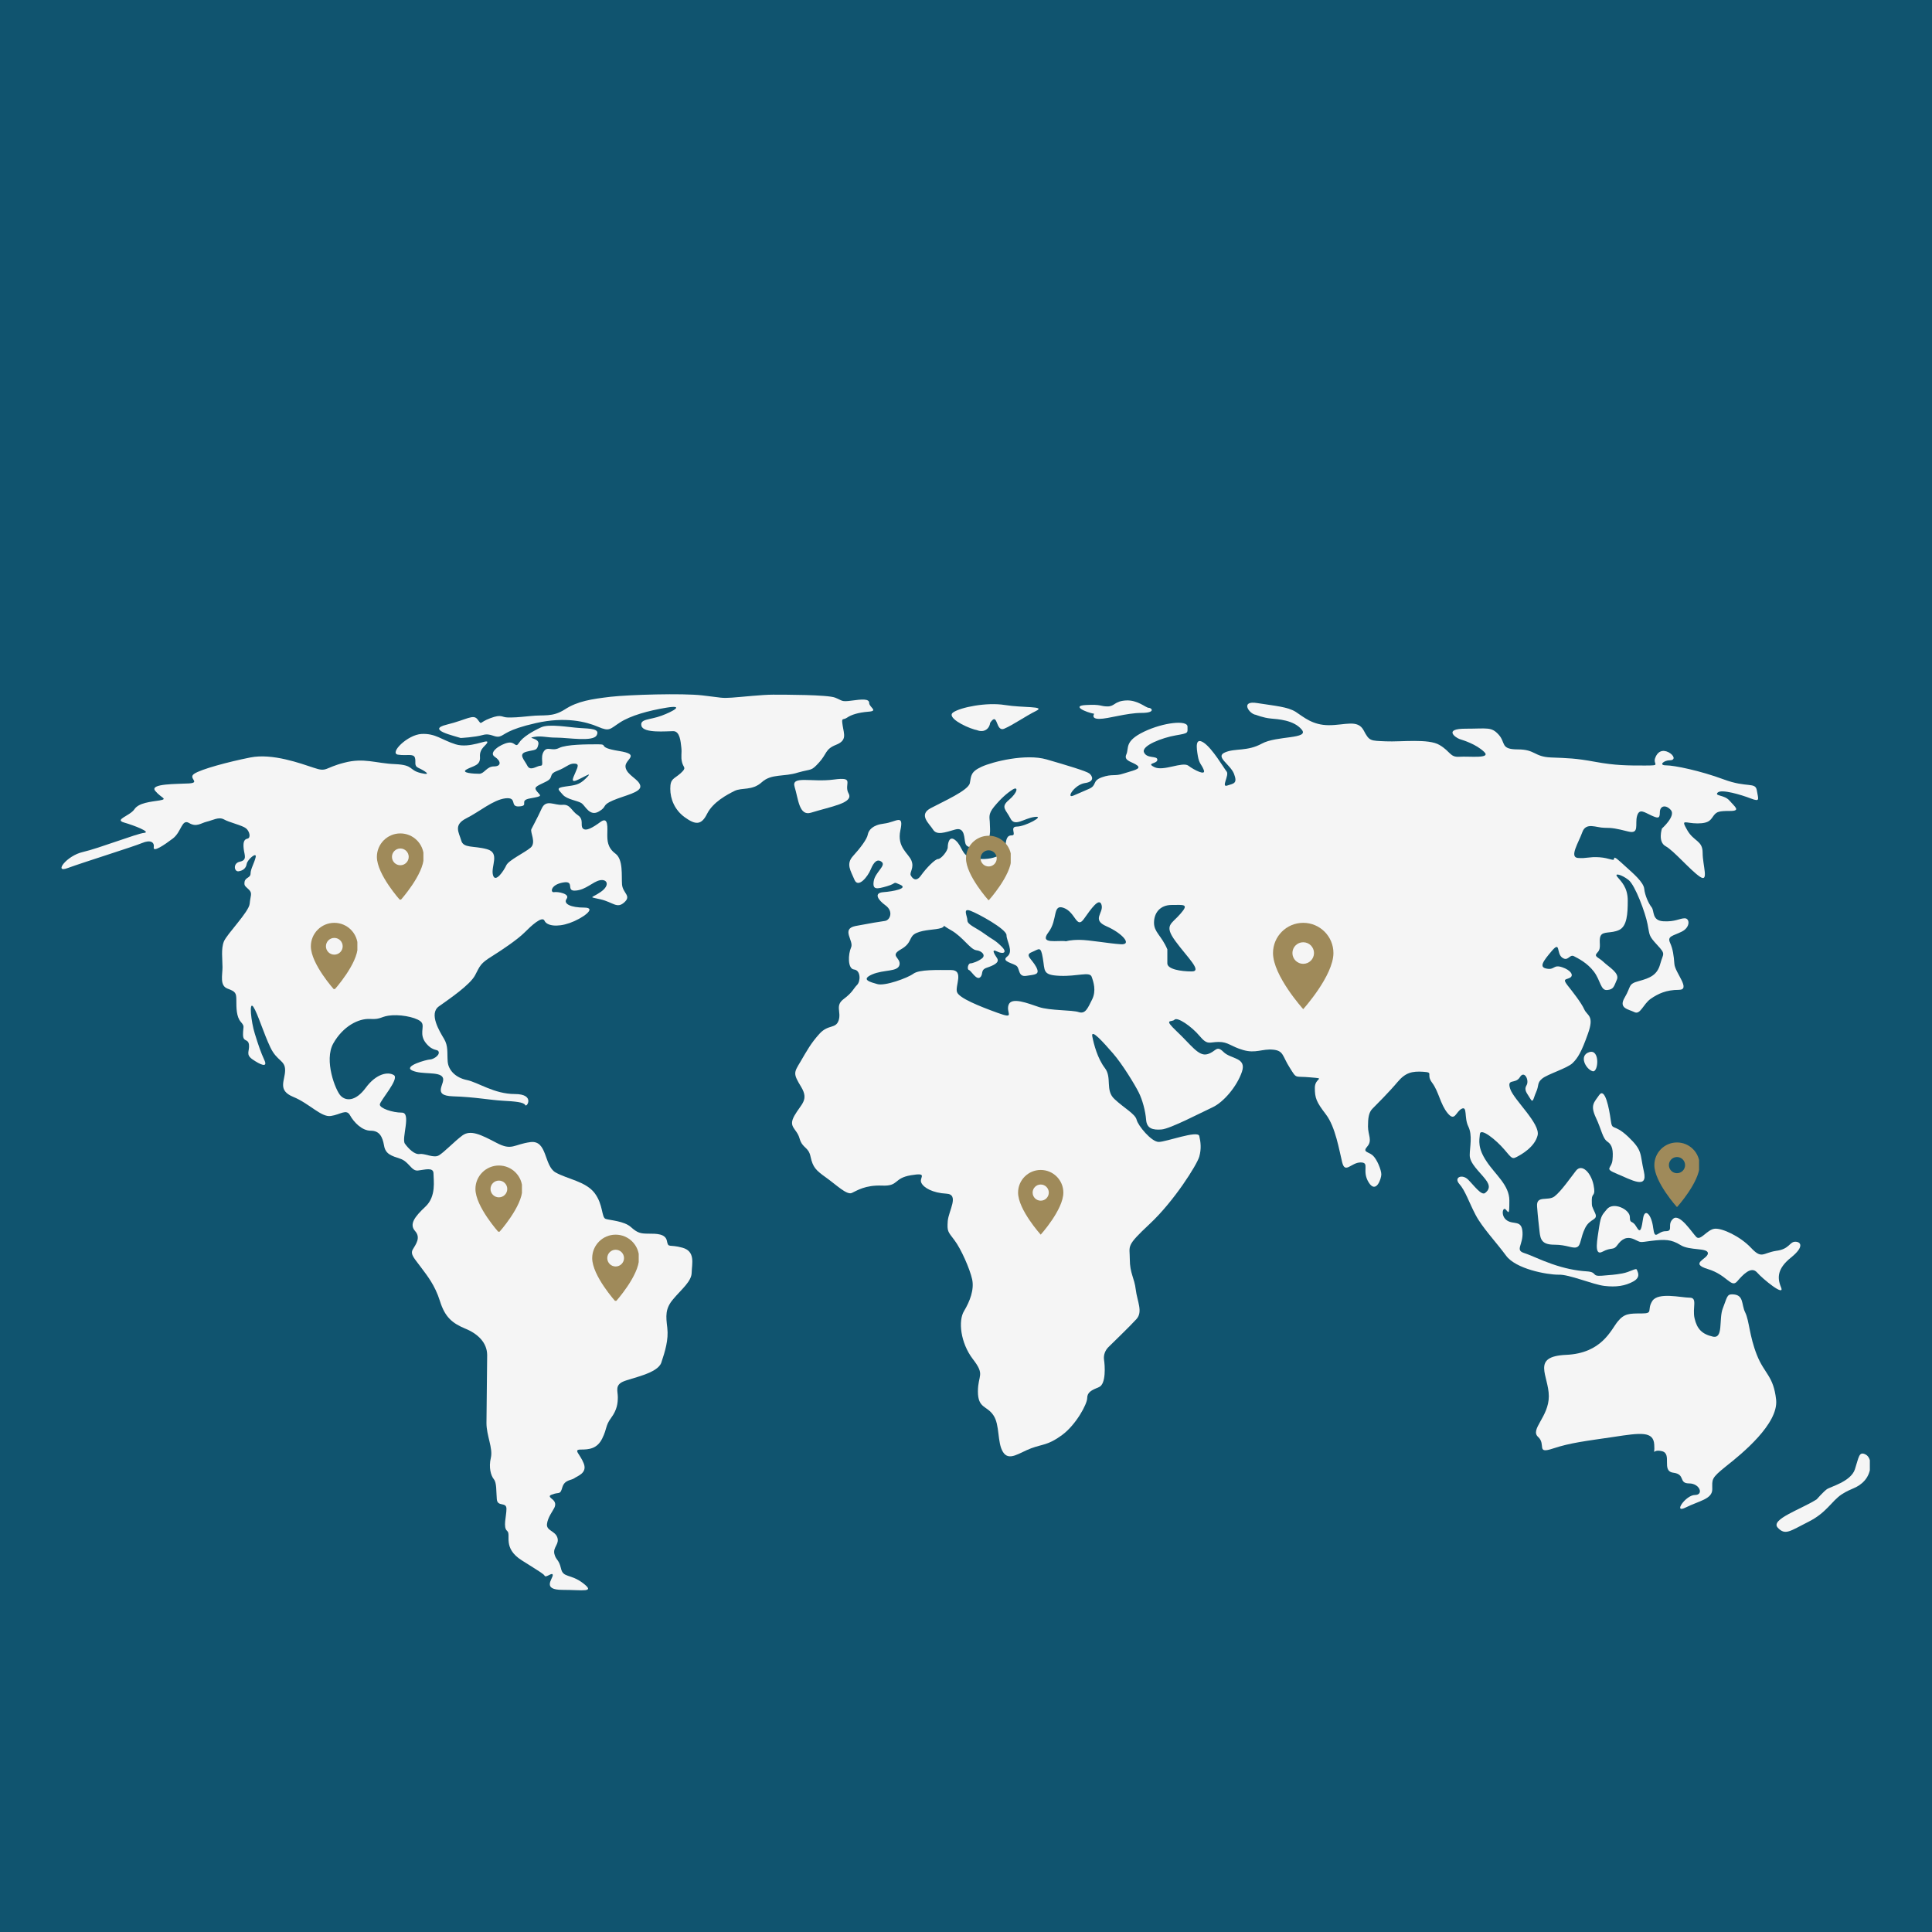 <svg xmlns="http://www.w3.org/2000/svg" xmlns:xlink="http://www.w3.org/1999/xlink" width="1080" viewBox="0 0 810 810" height="1080" preserveAspectRatio="xMidYMid meet"><defs><clipPath id="a449c86211"><path d="M 744 609 L 783.945 609 L 783.945 643 L 744 643 Z M 744 609 " clip-rule="nonzero"></path></clipPath><clipPath id="1e6bce5351"><path d="M 25.695 304 L 291 304 L 291 666.848 L 25.695 666.848 Z M 25.695 304 " clip-rule="nonzero"></path></clipPath><clipPath id="ca298a62a6"><path d="M 184 291.098 L 367 291.098 L 367 345 L 184 345 Z M 184 291.098 " clip-rule="nonzero"></path></clipPath><clipPath id="be88cbbb51"><path d="M 199.328 488.648 L 218.828 488.648 L 218.828 516.398 L 199.328 516.398 Z M 199.328 488.648 " clip-rule="nonzero"></path></clipPath><clipPath id="3b5b4d8a7d"><path d="M 426.832 490.504 L 445.582 490.504 L 445.582 517.504 L 426.832 517.504 Z M 426.832 490.504 " clip-rule="nonzero"></path></clipPath><clipPath id="c291180480"><path d="M 693.594 478.98 L 712.344 478.98 L 712.344 505.98 L 693.594 505.98 Z M 693.594 478.98 " clip-rule="nonzero"></path></clipPath><clipPath id="3226429ed0"><path d="M 533.711 386.902 L 559.211 386.902 L 559.211 422.902 L 533.711 422.902 Z M 533.711 386.902 " clip-rule="nonzero"></path></clipPath><clipPath id="f83992071f"><path d="M 405 350.383 L 423.75 350.383 L 423.75 377.383 L 405 377.383 Z M 405 350.383 " clip-rule="nonzero"></path></clipPath><clipPath id="835b5772ca"><path d="M 248.281 517.637 L 267.781 517.637 L 267.781 545.387 L 248.281 545.387 Z M 248.281 517.637 " clip-rule="nonzero"></path></clipPath><clipPath id="6bbc1704a3"><path d="M 130.328 386.902 L 149.828 386.902 L 149.828 414.652 L 130.328 414.652 Z M 130.328 386.902 " clip-rule="nonzero"></path></clipPath><clipPath id="78d1062395"><path d="M 158.012 349.414 L 177.512 349.414 L 177.512 377.164 L 158.012 377.164 Z M 158.012 349.414 " clip-rule="nonzero"></path></clipPath></defs><rect x="-81" width="972" fill="#ffffff" y="-81" height="972" fill-opacity="1"></rect><rect x="-81" width="972" fill="#10546f" y="-81" height="972" fill-opacity="1"></rect><path fill="#f5f5f5" d="M 667.734 449.121 C 670.16 449.785 670.895 439.711 666.336 441.105 C 661.777 442.504 664.867 448.312 667.734 449.121 Z M 667.734 449.121 " fill-opacity="1" fill-rule="nonzero"></path><path fill="#f5f5f5" d="M 458.75 299.258 C 458.75 299.258 457.203 301.391 460.883 301.391 C 464.633 301.391 472.352 298.891 478.531 298.891 C 484.707 298.891 482.867 296.758 481.617 296.758 C 480.367 296.758 476.984 293.375 472.059 293.668 C 467.133 293.965 467.426 296.172 464.336 296.172 C 461.25 296.172 461.836 295.215 455.367 295.582 C 448.895 295.875 455.367 298.672 458.75 299.258 Z M 458.75 299.258 " fill-opacity="1" fill-rule="nonzero"></path><path fill="#f5f5f5" d="M 673.984 478.684 C 676.043 480.078 676.41 482.508 676.043 486.332 C 675.676 490.152 672.219 489.785 678.102 492.215 C 683.984 494.641 690.973 498.832 689.207 491.184 C 687.441 483.535 688.84 482.508 682.586 476.551 C 676.336 470.668 675.969 474.492 675.309 469.566 C 674.645 464.711 672.883 455.668 670.453 459.121 C 668.32 462.211 666.633 463.312 669.059 468.535 C 671.559 473.828 671.852 477.285 673.984 478.684 Z M 673.984 478.684 " fill-opacity="1" fill-rule="nonzero"></path><path fill="#f5f5f5" d="M 734.137 523.172 C 729.578 518.316 721.93 514.789 718.84 515.156 C 715.68 515.523 712.957 520.375 711.191 518.613 C 709.43 516.848 704.207 508.539 701.484 510.965 C 698.691 513.391 701.855 516.184 698.324 516.184 C 694.867 516.184 693.84 520.375 693.102 514.789 C 692.441 509.199 689.648 506.406 688.91 510.598 C 688.25 514.789 687.883 517.582 686.117 514.422 C 684.352 511.258 683.324 513.391 683.324 510.23 C 683.324 507.066 676.336 503.609 673.617 507.066 C 671.852 509.273 671.191 509.492 670.453 514.348 C 669.793 519.199 668.027 526.848 671.852 524.789 C 675.676 522.73 676.41 524.422 678.102 521.996 C 679.867 519.566 681.926 518.172 685.09 519.566 C 688.25 520.965 686.852 520.965 692.367 520.23 C 697.957 519.566 700.676 519.566 704.574 521.996 C 708.398 524.422 716.047 523.023 716.047 525.449 C 716.047 527.879 708.031 529.641 716.047 532.07 C 724.062 534.496 725.754 540.086 728.254 537.289 C 730.68 534.496 734.137 530.672 736.637 533.465 C 739.062 536.262 748.477 543.906 746.711 539.715 C 744.945 535.523 745.312 531.703 750.902 527.215 C 756.488 522.73 755.094 520.598 752.668 520.598 C 750.238 520.598 750.238 523.758 744.652 524.422 C 738.988 525.305 738.695 528.023 734.137 523.172 Z M 734.137 523.172 " fill-opacity="1" fill-rule="nonzero"></path><path fill="#f5f5f5" d="M 408.598 305.875 C 408.965 305.949 409.262 306.023 409.555 306.098 C 412.641 307.348 414.848 305.508 415.145 303.008 C 418.523 298.082 417.273 307.055 421.023 305.508 C 424.703 303.965 429.996 300.215 434.336 298.082 C 438.672 295.949 429.039 296.832 421.32 295.582 C 413.598 294.332 402.715 296.539 399.625 298.672 C 396.758 300.656 404.113 304.555 408.598 305.875 Z M 408.598 305.875 " fill-opacity="1" fill-rule="nonzero"></path><path fill="#f5f5f5" d="M 660.75 490.816 C 658.617 493.535 654.496 499.492 651.703 501.625 C 648.91 503.684 644.055 500.965 644.422 505.816 C 644.793 510.672 645.086 512.805 645.453 516.258 C 645.82 519.715 646.484 521.848 651.703 521.848 C 656.926 521.848 659.352 523.613 661.117 522.879 C 662.879 522.215 662.512 519.055 664.57 514.863 C 666.633 510.672 670.16 511.699 668.762 508.613 C 667.367 505.449 667.367 506.184 667.367 503.023 C 667.367 499.859 669.133 501.992 668.102 496.773 C 667 491.551 663.176 487.727 660.75 490.816 Z M 660.75 490.816 " fill-opacity="1" fill-rule="nonzero"></path><path fill="#f5f5f5" d="M 672.66 539.129 C 677.586 539.715 681.336 539.129 684.719 537.289 C 688.102 535.453 686.559 533.246 686.266 532.363 C 685.969 531.406 683.469 533.32 680.086 533.906 C 676.707 534.496 675.75 534.496 671.41 534.863 C 667.07 535.156 669.867 533.32 665.234 533.023 C 660.602 532.73 655.969 531.773 650.676 529.938 C 645.379 528.098 642.66 526.555 638.91 525.305 C 635.156 524.055 638.613 521.922 638.32 516.625 C 638.027 511.332 634.57 513.539 631.848 511.699 C 629.055 509.863 630.012 505.816 631.262 507.066 C 632.512 508.316 632.805 509.863 632.805 503.316 C 632.805 496.848 626.922 492.508 623.246 486.918 C 619.496 481.328 620.156 478.242 620.453 475.445 C 620.746 472.652 627.289 477.949 630.672 481.918 C 634.055 485.961 634.055 485.961 635.969 485.008 C 637.805 484.051 643.395 480.961 644.645 476.035 C 645.895 471.109 634.719 461.18 633.172 456.551 C 631.629 451.918 635.305 454.711 637.219 451.621 C 639.055 448.535 641.262 452.871 640.012 455.004 C 638.762 457.137 640.305 458.387 641.555 460.594 C 642.805 462.727 642.805 460.594 644.055 457.801 C 645.305 455.004 644.352 454.047 646.555 452.211 C 648.762 450.371 657.07 447.871 659.277 445.738 C 661.484 443.605 663.027 441.105 665.75 433.387 C 668.543 425.664 665.453 425.957 664.203 423.164 C 662.953 420.371 659.277 415.738 657.07 412.941 C 654.938 410.148 656.777 410.809 658.32 409.855 C 659.867 408.898 658.617 406.766 654.938 405.516 C 651.188 404.266 651.852 406.766 648.469 406.105 C 645.086 405.516 646.922 403.016 650.602 398.676 C 654.352 394.34 652.438 399.633 654.938 401.473 C 657.438 403.309 658.027 399.926 659.867 400.883 C 661.703 401.84 665.453 403.676 668.25 407.355 C 671.043 411.031 671.043 415.371 673.836 415.074 C 676.633 414.781 676.633 413.531 677.883 410.738 C 679.133 407.941 674.5 405.441 672.293 403.309 C 670.086 401.176 667.953 401.176 669.793 399.266 C 671.633 397.426 670.086 394.633 671.043 392.426 C 672 390.293 675.383 391.473 678.766 389.926 C 682.148 388.383 682.441 383.086 682.441 377.574 C 682.441 371.984 679.648 369.559 678.102 367.645 C 676.559 365.809 679.941 366.691 682.734 368.895 C 685.531 371.027 689.867 382.793 690.75 387.5 C 691.707 392.133 691.043 392.133 694.793 396.176 C 698.547 400.223 697.297 399.559 696.043 404.191 C 694.793 408.824 691.707 410.074 687.074 411.324 C 682.441 412.574 683.984 413.457 681.191 418.164 C 678.398 422.797 682.734 423.09 685.234 424.34 C 687.734 425.59 688.91 420.957 692.074 418.754 C 695.164 416.621 698.547 415 703.84 415 C 709.133 415 702.297 407.867 702 404.191 C 701.707 400.516 701.414 398.016 700.164 395.223 C 698.914 392.426 701.414 392.426 705.09 390.59 C 708.766 388.75 708.473 385 706.34 385 C 704.207 385 702.297 386.543 697.367 386.25 C 692.441 385.957 693.691 381.91 692.441 380.367 C 691.191 378.824 689.648 375.441 689.352 372.645 C 689.059 369.852 684.719 366.176 681.633 363.379 C 678.543 360.586 676.707 358.746 676.707 359.996 C 676.707 361.246 674.867 359.703 670.527 359.41 C 666.191 359.117 665.234 359.996 661.559 359.703 C 657.809 359.41 661.852 353.234 663.395 348.895 C 664.941 344.555 669.277 347.055 672.66 347.055 C 676.043 347.055 677.586 347.352 682.59 348.602 C 687.516 349.852 685.383 345.512 686.34 342.129 C 687.293 338.746 689.426 340.586 692.223 341.836 C 695.016 343.086 695.898 343.379 695.898 340.586 C 695.898 337.789 698.398 337.203 700.531 339.629 C 702.664 342.129 696.781 347.352 696.781 347.352 C 696.781 347.352 694.941 352.938 698.324 354.777 C 701.707 356.617 708.547 364.703 712.59 367.5 C 716.633 370.293 713.84 362.867 713.84 357.57 C 713.84 352.277 710.164 352.938 707.367 348.012 C 704.574 343.086 706.414 345.219 711.707 345.219 C 717.004 345.219 717.297 343.379 718.547 341.836 C 719.797 340.289 720.68 339.996 725.387 339.996 C 730.02 339.996 727.223 338.156 725.09 335.656 C 722.957 333.156 718.621 333.82 720.164 332.277 C 721.707 330.73 730.09 333.23 734.062 334.777 C 738.105 336.32 737.152 335.07 736.562 331.395 C 735.973 327.715 732.52 330.438 722.664 326.762 C 712.738 323.082 701.926 320.879 698.547 320.879 C 695.164 320.879 697.59 318.746 700.09 318.746 C 702.59 318.746 701.926 316.613 699.5 315.363 C 697 314.113 694.867 315.066 693.914 317.863 C 692.957 320.656 696.707 320.949 689.574 320.949 C 682.441 320.949 677.219 320.949 668.836 319.406 C 660.453 317.863 657.367 317.863 650.234 317.57 C 643.102 317.273 643.762 314.188 636.336 314.188 C 628.906 314.188 631.406 311.391 628.32 308.008 C 625.23 304.625 623.688 305.508 614.422 305.508 C 605.156 305.508 610.082 309.188 611.922 309.848 C 613.758 310.438 618.762 311.98 622.141 315.141 C 625.523 318.23 615.965 316.98 611.922 317.273 C 607.875 317.57 608.246 315.141 603.539 312.348 C 598.906 309.555 587.434 311.098 580.965 310.805 C 574.492 310.508 574.125 310.805 571.699 306.172 C 569.199 301.539 563.977 304.039 557.137 304.039 C 550.301 304.039 546.621 300.656 543.238 298.449 C 539.855 296.316 534.562 295.949 527.137 294.773 C 519.707 293.523 523.754 299.406 526.547 299.699 C 526.547 299.699 529.637 300.949 532.723 301.242 C 535.812 301.539 542.359 301.832 545.738 305.875 C 549.121 309.922 535.227 308.375 529.047 311.758 C 522.871 315.141 517.871 313.598 513.605 315.438 C 509.266 317.273 515.738 320.363 517.355 324.406 C 518.898 328.453 517.355 328.453 514.562 329.336 C 511.766 330.289 515.516 324.996 514.266 323.453 C 513.016 321.906 508.383 313.891 504.707 311.391 C 500.957 308.891 501.621 313.523 502.207 316.98 C 502.797 320.363 503.75 320.363 504.707 322.863 C 505.664 325.363 500.664 322.863 498.238 321.023 C 495.738 319.188 487.723 323.523 483.973 321.613 C 480.293 319.773 485.223 320.363 485.223 318.523 C 485.223 316.688 480.883 318.23 479.633 315.438 C 478.383 312.641 487.355 309.258 492.941 308.305 C 498.531 307.348 497.867 307.348 497.867 304.625 C 497.867 301.832 487.941 302.789 479.633 306.758 C 471.25 310.805 473.457 313.598 472.207 316.32 C 470.957 319.113 475 319.406 476.84 320.949 C 478.676 322.496 474.707 323.082 470.957 324.332 C 467.277 325.582 466.324 324.332 461.984 325.879 C 457.645 327.422 460.145 329.262 456.395 330.805 C 452.719 332.348 453.012 332.348 449.926 333.598 C 446.836 334.848 450.512 328.965 454.852 328.305 C 459.191 327.715 457.941 325.215 456.691 324.262 C 455.441 323.305 447.426 320.879 438.746 318.379 C 430.07 315.879 416.172 319.332 411.539 321.465 C 406.906 323.598 407.199 325.215 406.613 328.305 C 406.023 331.395 395.434 336.027 390.215 338.82 C 384.918 341.613 389.625 345.293 391.172 347.793 C 392.715 350.293 396.098 349.043 400.438 347.793 C 404.773 346.543 404.113 351.836 404.773 353.676 C 405.363 355.512 407.863 355.805 411.906 353.969 C 415.953 352.129 414.996 347.793 414.996 345.293 C 414.996 342.789 414.039 341.539 416.832 338.156 C 419.629 334.777 422.129 332.57 424.555 331.023 C 427.055 329.48 426.688 332.277 423.012 335.363 C 419.336 338.453 421.762 339.41 423.598 343.086 C 425.438 346.836 429.188 343.086 433.82 342.496 C 438.453 341.91 429.777 346.543 426.395 346.543 C 423.012 346.543 426.395 350.219 424.262 350.219 C 422.129 350.219 421.762 351.762 421.465 355.512 C 421.172 359.262 419.922 358.305 417.422 359.262 C 414.922 360.219 411.246 360.512 407.199 359.559 C 403.156 358.602 403.523 354.926 400.73 352.426 C 397.938 349.922 397.348 353.676 397.348 355.219 C 397.348 356.762 394.555 360.145 393.305 360.145 C 392.055 360.145 388.375 363.895 386.172 366.984 C 384.039 370.07 382.492 368.234 381.832 366.984 C 381.242 365.734 383.375 363.895 382.125 360.809 C 380.875 357.719 375.949 355.219 377.492 348.086 C 379.039 340.953 375.656 344.703 370.652 345.289 C 365.727 345.879 364.184 348.086 363.816 349.922 C 363.52 351.762 360.727 355.512 357.637 358.895 C 354.551 362.277 356.684 365.07 358.227 368.82 C 359.77 372.574 363.816 367.57 365.066 364.484 C 366.316 361.395 367.859 359.852 369.699 361.395 C 371.535 362.938 366.902 365.734 366.316 369.41 C 365.727 373.16 367.566 372.793 371.906 371.543 C 376.242 370.293 374.035 369.41 377.492 370.953 C 380.875 372.5 374.406 373.75 370.359 374.043 C 366.316 374.336 367.859 377.133 371.316 379.633 C 374.699 382.133 373.156 385.809 371.023 386.102 C 368.891 386.398 364.844 387.059 358.668 388.234 C 352.492 389.484 358.078 394.41 356.828 397.207 C 355.578 400 355.285 406.176 358.078 406.473 C 360.875 406.766 360.875 411.398 359.328 412.941 C 357.785 414.488 357.492 416.031 353.742 418.824 C 349.992 421.621 352.785 424.121 351.609 427.797 C 350.359 431.473 347.27 429.34 343.594 433.387 C 339.918 437.43 338.301 440.52 335.578 445.152 C 332.785 449.785 332.488 450.078 335.871 455.668 C 339.254 461.254 335.871 462.801 333.078 467.727 C 330.285 472.652 334.035 473.02 335.211 477.285 C 336.461 481.625 338.961 480.668 339.844 485.008 C 340.801 489.344 341.977 490.594 346.312 493.684 C 350.652 496.773 354.992 501.109 357.125 500.156 C 359.258 499.199 362.711 496.773 369.844 497.066 C 376.977 497.359 374.477 493.977 381.906 492.727 C 389.332 491.477 385.289 493.684 386.242 495.816 C 387.199 498.023 391.172 500.156 396.758 500.449 C 402.348 500.742 397.715 507.582 397.348 511.922 C 397.055 516.258 397.348 516.258 400.141 519.938 C 402.938 523.613 406.613 531.996 407.57 536.332 C 408.523 540.672 406.613 545.598 404.188 549.645 C 401.688 553.688 402.641 562.953 407.863 569.793 C 413.156 576.629 409.996 576.262 409.996 583.395 C 409.996 590.527 413.746 589.277 416.465 593.324 C 419.262 597.367 418.012 604.793 420.512 608.766 C 423.012 612.809 427.348 609.059 432.277 607.223 C 437.203 605.383 439.41 605.973 445.293 601.633 C 451.176 597.293 455.809 588.617 455.809 586.191 C 455.809 583.691 457.645 582.809 460.734 581.559 C 463.824 580.309 463.234 572.293 462.867 570.086 C 462.574 567.953 463.453 566.043 464.703 564.793 C 465.953 563.543 473.676 556.113 476.469 553.027 C 479.266 549.938 476.766 545.598 476.176 540.672 C 475.59 535.746 473.676 533.832 473.676 527.949 C 473.676 522.066 471.836 522.656 482.059 513.098 C 492.281 503.539 501.84 488.316 502.797 484.934 C 503.75 481.551 503.383 478.758 502.797 476.258 C 502.207 473.758 488.898 478.758 485.809 478.758 C 482.723 478.758 477.133 471.918 476.543 469.492 C 475.957 466.992 471.25 464.562 467.277 460.812 C 463.234 457.137 466.324 451.844 463.234 447.797 C 460.145 443.754 458.602 437.871 457.941 434.488 C 457.352 431.105 462.574 436.988 466.617 441.621 C 470.66 446.254 475.883 454.93 477.426 458.02 C 478.973 461.109 480.223 465.742 480.516 469.492 C 480.809 473.168 483.309 473.828 486.984 473.535 C 490.664 473.242 503.68 466.402 508.312 464.27 C 512.945 462.137 518.531 455.594 520.664 449.414 C 522.797 443.238 516.031 444.121 512.945 441.031 C 509.855 437.945 509.855 441.031 506.105 441.988 C 502.43 442.945 499.266 437.945 493.383 432.43 C 487.5 426.84 491.25 428.754 492.426 427.504 C 493.605 426.254 499.559 430.297 502.941 434.34 C 506.324 438.387 506.988 436.84 510.957 436.84 C 515.004 436.84 515.887 438.68 521.18 440.223 C 526.473 441.77 529.195 439.637 533.754 440.078 C 538.238 440.52 537.578 442.723 540.738 447.652 C 543.828 452.578 542.578 451.035 549.418 451.695 C 556.254 452.285 551.254 451.695 551.254 456.035 C 551.254 460.371 551.844 461.918 555.887 467.211 C 559.934 472.504 561.477 482.359 562.727 487.359 C 563.977 492.285 566.477 487.359 570.449 487.359 C 574.492 487.359 570.742 490.742 573.832 495.742 C 576.918 500.668 579.125 494.199 579.125 492.359 C 579.125 490.523 577.285 485.891 575.449 484.344 C 573.609 482.801 571.109 483.094 573.242 480.668 C 575.449 478.168 573.535 475.742 573.535 472.285 C 573.535 468.902 573.832 466.402 575.375 464.859 C 576.918 463.312 582.508 457.727 585.891 453.68 C 589.273 449.637 592.066 449.047 596.699 449.344 C 601.332 449.637 597.656 450.297 600.449 453.977 C 603.246 457.727 603.832 462.945 606.922 466.695 C 610.008 470.445 610.305 466.109 612.805 464.859 C 615.305 463.609 613.758 468.535 615.598 472.285 C 617.438 476.035 616.188 480.961 616.188 484.344 C 616.188 487.727 620.23 491.184 622.656 494.273 C 625.156 497.359 624.203 498.906 622.656 500.156 C 621.113 501.406 618.023 497.066 615.523 494.566 C 613.023 492.066 609.348 493.609 611.848 496.406 C 614.348 499.199 615.891 504.125 618.688 509.422 C 621.48 514.715 627.363 520.891 631.406 526.406 C 635.453 531.996 648.395 534.422 653.395 534.422 C 657.809 534.203 667.734 538.539 672.66 539.129 Z M 457.867 419.047 C 456.027 422.723 455.07 425.223 452.277 424.34 C 449.484 423.383 440.219 423.754 435.586 422.207 C 430.953 420.664 424.113 417.871 422.863 421.254 C 421.613 424.637 425.953 427.43 418.23 424.637 C 410.512 421.84 402.129 418.457 401.246 415.957 C 400.289 413.457 404.332 406.691 398.746 406.691 C 393.156 406.691 385.434 406.398 382.934 408.238 C 380.434 410.074 370.875 413.531 367.785 412.574 C 364.992 411.766 360.652 410.738 365.652 408.531 C 370.582 406.398 376.465 407.574 377.125 404.488 C 377.715 401.398 372.785 400.809 377.715 398.016 C 382.641 395.223 380.801 392.723 384.184 391.176 C 387.566 389.633 392.199 389.926 394.699 389.043 C 397.199 388.09 393.742 387.207 398.746 390 C 403.672 392.793 406.758 398.016 409.262 398.383 C 411.762 398.676 413.305 400.516 411.762 401.766 C 410.215 403.016 407.715 403.898 406.832 403.898 C 405.879 403.898 405.289 406.398 406.246 406.691 C 407.199 406.988 409.332 411.031 410.879 409.781 C 412.422 408.531 410.879 406.691 413.672 405.738 C 416.465 404.781 419.262 403.605 418.012 401.691 C 416.762 399.855 415.512 397.648 418.012 398.898 C 420.512 400.148 422.645 399.484 419.848 396.766 C 417.055 393.973 416.098 393.973 412.715 391.473 C 409.332 388.969 405.582 387.719 405.582 385.883 C 405.582 384.043 403.449 380.586 406.832 381.836 C 410.215 383.086 421.98 389.559 421.98 392.059 C 421.98 394.559 425.07 398.898 422.277 401.031 C 419.48 403.164 425.07 403.824 426.32 405.074 C 427.57 406.324 426.906 409.707 430.363 409.117 C 433.746 408.531 436.246 408.824 434.41 405.367 C 432.57 401.984 429.48 400.441 432.57 399.191 C 435.66 397.941 436.32 396.398 437.203 401.691 C 438.16 406.988 436.91 408.824 444.336 409.117 C 451.762 409.414 456.691 407.281 457.645 409.414 C 458.453 411.621 459.703 415.371 457.867 419.047 Z M 469.926 395.883 C 465 395.59 456.617 394.043 452.57 394.043 C 448.527 394.043 446.984 394.633 446.984 394.633 C 443.602 394.043 435.512 396.176 439.555 390.883 C 443.602 385.59 441.102 378.824 446.027 380.66 C 450.953 382.5 451.32 389.633 454.41 385.293 C 457.5 380.957 460.883 376.027 461.836 379.41 C 462.793 382.793 457.5 385.59 463.969 388.383 C 470.516 391.25 474.852 396.176 469.926 395.883 Z M 499.633 407.281 C 495 407.281 489.414 406.324 489.414 403.898 L 489.414 398.016 C 486.914 392.133 483.824 390.883 483.824 386.84 C 483.824 382.793 486.324 379.41 491.25 379.41 C 496.176 379.41 498.68 378.824 494.926 383.086 C 491.25 387.426 487.793 387.719 492.797 394.559 C 497.797 401.398 504.266 407.281 499.633 407.281 Z M 499.633 407.281 " fill-opacity="1" fill-rule="nonzero"></path><path fill="#f5f5f5" d="M 736.562 568.027 C 733.398 560.012 733.398 553.762 731.711 550.305 C 729.945 546.848 731.34 542.656 726.121 542.656 C 723.988 542.656 724.062 544.055 722.297 548.539 C 720.531 553.027 722.664 561.41 718.105 560.379 C 713.621 559.352 711.488 557.219 710.457 552.73 C 709.43 548.246 711.855 544.055 708.398 544.055 C 704.941 544.055 695.164 541.629 692.734 545.453 C 690.309 549.277 693.398 550.672 688.25 550.672 C 683.027 550.672 680.969 550.672 678.176 554.129 C 675.383 557.586 671.559 567.367 656.629 568.027 C 641.703 568.688 649.352 576.703 649.352 585.383 C 649.352 594.059 641.336 599.281 644.863 602.441 C 648.32 605.602 643.836 609.723 651.113 607.293 C 658.395 604.867 665.012 604.133 676.484 602.441 C 687.957 600.676 693.176 600.016 693.543 605.602 C 693.914 611.191 692.148 607.367 696.707 608.398 C 701.266 609.426 696.34 616.781 701.559 617.441 C 706.781 618.105 703.617 621.93 708.18 621.93 C 712.664 621.93 714.43 626.781 710.605 626.781 C 706.781 626.781 701.191 634.797 706.781 632.004 C 712.371 629.207 717.883 628.547 717.883 624.355 C 717.883 620.164 717.223 619.871 723.766 614.648 C 730.387 609.426 745.68 596.926 744.652 586.852 C 743.547 576.777 739.723 576.043 736.562 568.027 Z M 736.562 568.027 " fill-opacity="1" fill-rule="nonzero"></path><g clip-path="url(#a449c86211)"><path fill="#f5f5f5" d="M 782.152 609.793 C 779.359 608.398 779.359 610.824 777.668 616.047 C 775.902 621.266 767.227 623.324 765.828 624.43 C 764.434 625.457 761.637 628.621 761.637 628.621 C 755.02 632.812 742.152 637.004 745.312 640.457 C 748.477 643.914 750.535 641.855 758.18 638.031 C 765.828 634.207 767.887 629.355 772.078 626.562 C 776.27 623.766 778.699 624.133 781.785 620.68 C 784.949 617.074 784.949 611.191 782.152 609.797 Z M 782.152 609.793 " fill-opacity="1" fill-rule="nonzero"></path></g><g clip-path="url(#1e6bce5351)"><path fill="#f5f5f5" d="M 286.09 523.098 C 280.5 521.555 280.207 523.391 279.617 520.305 C 279.031 517.215 275.281 517.215 271.898 517.215 C 268.516 517.215 267.266 516.922 264.469 514.422 C 261.676 511.922 255.793 511.625 253.953 511.039 C 252.117 510.449 253 505.156 249.32 500.227 C 245.57 495.301 237.852 494.344 232.926 491.551 C 227.996 488.758 229.543 477.949 222.41 478.828 C 215.277 479.785 214.688 482.582 208.145 479.125 C 201.672 475.742 197.332 473.535 193.879 476.035 C 190.496 478.535 186.156 483.168 183.949 484.418 C 181.816 485.668 178.066 483.461 175.934 483.832 C 173.801 484.125 171.301 481.625 169.758 479.492 C 168.215 477.359 172.551 466.477 168.508 466.477 C 164.465 466.477 159.242 464.637 159.242 463.094 C 159.242 461.551 167.625 452.285 165.125 450.738 C 162.625 449.195 157.699 450.152 153.359 456.035 C 149.02 461.918 144.977 461.621 142.844 459.418 C 140.711 457.285 135.711 444.562 139.754 437.43 C 143.801 430.297 150.27 426.914 155.199 427.207 C 160.125 427.504 159.535 425.957 164.465 425.664 C 169.391 425.371 175.641 426.914 176.816 428.754 C 178.066 430.59 175.566 433.68 178.656 437.43 C 181.742 441.105 183.582 439.562 183.949 441.105 C 184.242 442.652 181.449 444.195 180.273 444.195 C 179.023 444.195 168.801 446.988 172.848 448.828 C 176.891 450.668 184.023 449.121 185.566 451.621 C 187.113 454.121 180.641 459.344 189.906 459.637 C 199.172 459.93 205.348 461.18 210.645 461.477 C 215.938 461.77 219.613 462.062 220.203 463.312 C 220.789 464.562 224.543 458.68 215.863 458.68 C 207.188 458.68 200.422 453.754 195.715 452.797 C 191.082 451.844 187.996 448.754 187.699 445.078 C 187.406 441.328 187.996 438.605 186.156 435.52 C 184.316 432.43 179.684 425.004 184.023 421.914 C 188.363 418.824 197.039 412.941 199.172 408.898 C 201.305 404.855 201.305 403.973 206.305 400.883 C 211.23 397.793 217.113 393.75 219.91 390.957 C 222.703 388.16 227.336 383.824 228.293 386.027 C 229.246 388.16 233.586 388.824 238.809 386.984 C 244.102 385.148 250.574 380.516 244.984 380.516 C 239.395 380.516 236.012 378.969 237.559 376.836 C 239.102 374.703 233.879 373.75 232.262 374.043 C 230.719 374.336 230.719 370.953 236.012 370 C 241.309 369.043 236.969 373.75 241.309 373.383 C 245.645 373.086 248.441 369.703 251.527 369.043 C 254.617 368.453 255.867 371.176 251.824 373.969 C 247.777 376.766 246.527 375.809 251.824 377.059 C 257.117 378.309 258.66 381.102 261.75 378.309 C 264.84 375.516 261.16 374.559 260.793 370.883 C 260.5 367.203 261.383 360.367 258 357.867 C 254.617 355.367 254.617 352.277 254.617 349.852 C 254.617 347.352 255.203 342.129 251.824 344.555 C 248.441 347.055 245.645 348.602 244.395 347.352 C 243.145 346.102 244.984 343.602 242.262 341.762 C 239.469 339.922 239.176 337.129 235.793 337.422 C 232.41 337.719 228.953 334.922 227.113 338.969 C 225.277 343.012 223.363 346.395 222.777 347.645 C 222.188 348.895 224.91 353.234 222.48 355.367 C 219.98 357.496 213.219 360.66 212.262 362.793 C 211.305 364.926 207.629 370.512 206.672 366.836 C 205.715 363.16 209.762 357.57 204.172 356.027 C 198.582 354.484 194.246 355.734 193.363 352.352 C 192.406 348.969 189.98 345.879 195.496 343.086 C 201.082 340.289 206.672 335.363 211.895 334.703 C 217.188 334.113 213.438 338.453 217.777 338.086 C 222.113 337.789 217.188 335.586 222.41 334.703 C 227.703 333.746 226.746 333.746 225.203 331.906 C 223.66 330.07 224.613 329.773 228.586 327.863 C 232.629 326.023 229.543 324.773 233.512 323.23 C 237.559 321.688 238.438 320.141 240.645 320.141 C 242.777 320.141 242.484 321.098 241.234 323.891 C 239.984 326.688 239.102 328.523 242.777 326.688 C 246.527 324.848 248.367 323.598 245.57 326.395 C 242.777 329.188 240.938 329.188 236.895 329.773 C 232.852 330.363 234.102 331.023 235.938 333.156 C 237.777 335.289 242.41 335.656 243.953 336.836 C 245.5 338.086 247.336 342.422 251.086 340.219 C 254.766 338.086 252.043 337.719 256.969 335.586 C 261.898 333.453 269.031 332.203 268.441 329.406 C 267.852 326.613 262.852 325.07 262.266 321.688 C 261.676 318.305 269.102 316.391 259.469 314.848 C 249.91 313.305 255.426 312.055 250.793 312.055 C 246.16 312.055 237.484 312.055 234.395 313.598 C 231.305 315.141 229.469 312.641 227.922 315.141 C 226.379 317.641 228.219 321.023 226.672 321.023 C 225.129 321.023 222.336 323.523 221.086 321.023 C 219.836 318.523 217.039 316.098 220.789 315.141 C 224.469 314.188 225.129 314.848 225.719 312.055 C 226.305 309.258 220.422 309.555 223.879 308.965 C 227.262 308.375 228.805 309.258 233.438 309.258 C 238.07 309.258 248.586 311.098 250.133 308.305 C 251.676 305.508 247.633 305.508 243 305.215 C 238.367 304.922 230.277 303.375 226.895 304.922 C 223.512 306.465 219.172 308.965 217.629 311.391 C 216.086 313.891 216.086 310.805 212.996 311.391 C 209.906 311.98 204.613 315.438 207.406 317.273 C 210.203 319.113 210.203 321.32 207.113 321.32 C 204.023 321.32 203.07 324.406 200.938 324.406 C 198.805 324.406 192.922 324.113 195.641 322.57 C 198.438 321.023 201.523 321.023 201.23 317.273 C 200.938 313.523 204.32 312.348 204.32 311.098 C 204.32 309.848 196.891 313.891 191.008 312.055 C 185.125 310.215 182.625 307.422 176.742 307.715 C 170.859 308.008 163.141 315.73 166.816 316.391 C 170.566 316.98 173.289 315.805 173.949 317.641 C 174.539 319.48 173.359 321.023 175.492 321.98 C 177.625 322.938 181.672 325.363 176.449 324.113 C 171.23 322.863 173.656 320.73 165.641 320.363 C 157.625 320.07 152.625 317.57 144.316 319.773 C 135.934 321.906 137.184 323.82 131.594 321.906 C 126.004 320.07 114.238 315.73 104.973 317.57 C 95.707 319.406 84.238 322.496 81.441 324.406 C 78.648 326.246 84.238 328.082 79.309 328.453 C 74.383 328.746 62.617 328.453 65.043 331.539 C 67.543 334.629 70.633 334.922 66.883 335.586 C 63.207 336.172 58.207 336.539 56.367 339.262 C 54.527 342.055 47.691 343.602 52.027 344.852 C 56.367 346.102 63.5 348.895 60.41 349.188 C 57.324 349.484 41.512 355.66 34.75 357.203 C 27.91 358.746 22.395 366.176 28.277 363.969 C 35.777 361.246 55.852 354.996 59.531 353.453 C 63.207 351.91 64.824 353.16 64.457 355.293 C 64.164 357.426 68.797 354.336 72.473 351.543 C 76.148 348.746 76.148 343.16 79.309 345.07 C 82.398 346.91 84.238 345.07 86.738 344.48 C 89.238 343.895 91.664 342.352 93.871 343.527 C 96.004 344.777 101.59 346.027 103.137 347.277 C 104.68 348.527 105.27 351.32 103.723 351.613 C 102.18 351.91 101.887 353.453 102.18 355.953 C 102.473 358.453 103.723 360.586 100.637 361.246 C 97.547 361.836 98.137 365.586 100.047 365.293 C 101.887 365 103.137 364.043 103.43 362.203 C 103.723 360.367 107.77 356.91 107.18 359.41 C 106.59 361.91 105.047 364.336 105.047 366.25 C 105.047 368.086 102.914 367.793 102.547 369.633 C 102.254 371.469 102.84 371.469 104.387 373.012 C 105.93 374.559 104.973 375.516 104.68 378.895 C 104.387 382.277 95.121 391.617 93.871 394.707 C 92.621 397.793 93.281 402.133 93.281 405.516 C 93.281 408.898 92.031 413.238 95.414 414.488 C 98.797 415.738 99.09 416.324 99.09 419.414 C 99.09 422.504 99.09 426.254 100.93 428.387 C 102.77 430.52 101.887 430.223 101.887 433.68 C 101.887 437.137 104.02 435.223 104.387 438.02 C 104.68 440.812 102.84 442.062 105.93 444.195 C 109.02 446.328 112.402 447.871 110.855 444.488 C 109.312 441.105 108.355 438.312 106.812 433.312 C 105.27 428.387 104.312 419.414 106.223 422.133 C 108.062 424.93 110.562 433.312 113.355 439.121 C 116.152 445.004 119.535 444.414 119.535 448.68 C 119.535 453.02 116.152 457.062 122.918 459.859 C 129.754 462.652 134.684 468.535 138.727 467.875 C 142.77 467.285 145.199 464.785 146.742 467.578 C 148.285 470.375 151.668 474.051 155.418 474.051 C 159.094 474.051 160.344 476.551 161.008 480.227 C 161.594 483.902 164.098 484.566 167.848 485.816 C 171.523 487.066 172.48 491.109 175.273 490.742 C 178.066 490.449 181.742 489.199 181.742 491.992 C 181.742 494.785 182.996 501.551 178.363 505.891 C 173.73 510.23 171.523 513.316 174.023 516.113 C 176.523 518.906 174.316 521.699 173.066 523.832 C 171.816 525.965 174.023 527.879 176.449 531.262 C 178.949 534.645 182.332 538.688 184.465 545.527 C 186.598 552.363 189.758 554.793 194.98 556.996 C 200.273 559.129 204.246 562.879 204.246 568.176 C 204.246 573.469 203.953 591.41 203.953 596.633 C 203.953 601.926 206.746 607.148 205.789 611.191 C 204.832 615.238 205.789 618.617 207.039 620.164 C 208.289 621.707 207.996 625.09 208.289 628.547 C 208.586 631.93 212.336 629.504 212.336 632.59 C 212.336 635.68 210.789 640.312 212.629 641.855 C 214.469 643.398 210.496 648.988 218.805 654.211 C 227.188 659.504 227.777 659.797 228.363 660.68 C 228.953 661.637 231.746 658.844 231.746 660.387 C 231.746 661.93 227.113 666.562 235.793 666.562 C 244.469 666.562 249.691 667.812 244.469 663.77 C 239.176 659.727 236.086 661.637 235.203 657.594 C 234.246 653.547 233.07 654.211 232.41 651.414 C 231.82 648.621 234.617 647.371 233.66 644.578 C 232.703 641.781 229.027 641.781 229.32 638.988 C 229.613 636.195 231.82 633.398 232.41 632.148 C 232.996 630.898 232.996 629.648 231.453 628.473 C 229.91 627.223 230.203 626.93 232.41 626.266 C 234.617 625.68 234.91 626.562 235.793 623.473 C 236.746 620.383 239.469 620.68 240.719 619.797 C 241.969 618.84 246.309 617.664 244.762 613.617 C 243.219 609.574 240.129 607.734 243.512 607.734 C 246.895 607.734 250.352 607.441 252.484 603.102 C 254.617 598.766 253.734 597.809 256.234 594.426 C 258.734 591.043 259.027 588.25 259.027 585.75 C 259.027 583.25 257.777 580.824 261.16 579.277 C 264.543 577.734 275.723 575.895 277.266 571.262 C 278.809 566.629 280.355 561.703 279.766 556.703 C 279.176 551.777 278.809 548.688 282.266 544.645 C 285.648 540.598 289.988 537.215 289.988 533.539 C 290.062 529.863 291.68 524.641 286.09 523.098 Z M 286.09 523.098 " fill-opacity="1" fill-rule="nonzero"></path></g><g clip-path="url(#ca298a62a6)"><path fill="#f5f5f5" d="M 343.371 319.699 C 346.754 316.023 345.875 314.113 350.504 312.273 C 355.137 310.438 353.887 307.934 353.301 304.258 C 352.711 300.508 353.301 302.125 355.137 300.875 C 356.977 299.625 359.77 298.742 364.109 298.375 C 368.449 298.082 364.402 296.539 364.402 294.699 C 364.402 292.859 361.316 293.156 356.977 293.742 C 352.637 294.332 353.301 293.742 350.137 292.492 C 347.051 291.242 328.812 291.242 324.105 291.242 C 319.473 291.242 311.09 292.199 306.754 292.492 C 302.414 292.789 302.707 292.492 294.398 291.539 C 286.016 290.582 264.102 291.242 256.016 292.125 C 248 293.082 242.117 293.965 236.82 297.422 C 231.527 300.801 228.145 299.551 222.262 300.215 C 216.379 300.801 215.789 300.801 212.996 300.801 C 210.203 300.801 210.496 299.258 205.57 301.098 C 200.641 302.934 202.188 304.184 200.273 301.684 C 198.438 299.184 195.938 301.684 187.258 303.816 C 178.582 305.949 190.348 308.449 193.141 309.406 C 193.141 309.406 199.023 309.113 202.406 308.156 C 205.789 307.199 207.332 309.406 209.539 308.746 C 211.672 308.156 212.336 305.949 224.688 303.156 C 237.043 300.363 245.719 302.566 250.719 304.699 C 255.645 306.832 255.645 305.656 259.984 302.863 C 264.324 300.066 271.75 297.934 279.473 296.684 C 287.191 295.434 282.266 298.23 277.34 300.066 C 272.41 301.906 268.074 301.316 268.957 304.406 C 269.91 307.496 279.473 306.539 282.266 306.539 C 285.059 306.539 285.355 310.875 285.648 313.379 C 285.941 315.879 285.355 317.129 285.941 319.555 C 286.531 322.055 288.074 321.688 285.355 324.188 C 282.559 326.688 281.016 326.32 281.016 330.656 C 281.016 334.996 282.855 339.629 287.191 342.719 C 291.531 345.805 294.031 346.102 296.457 341.172 C 298.957 336.246 304.84 333.156 307.93 331.613 C 311.02 330.07 315.355 331.613 319.402 327.938 C 323.445 324.262 328.668 325.805 334.547 323.891 C 340.578 322.199 339.918 323.453 343.371 319.699 Z M 343.371 319.699 " fill-opacity="1" fill-rule="nonzero"></path></g><path fill="#f5f5f5" d="M 349.551 326.832 C 340.285 328.082 331.605 324.996 333.152 329.922 C 334.695 334.848 334.988 342.277 339.992 340.73 C 348.52 338.086 357.934 336.688 355.801 332.715 C 353.52 328.672 358.816 325.582 349.551 326.832 Z M 349.551 326.832 " fill-opacity="1" fill-rule="nonzero"></path><g clip-path="url(#be88cbbb51)"><path fill="#9f8a5a" d="M 209.16 488.648 C 203.73 488.648 199.328 493.051 199.328 498.48 C 199.328 505.852 209.16 516.738 209.16 516.738 C 209.16 516.738 218.992 505.852 218.992 498.48 C 218.992 493.051 214.59 488.648 209.16 488.648 Z M 209.16 501.992 C 207.223 501.992 205.648 500.418 205.648 498.48 C 205.648 496.543 207.223 494.969 209.16 494.969 C 211.098 494.969 212.672 496.543 212.672 498.48 C 212.672 500.418 211.098 501.992 209.16 501.992 Z M 209.16 501.992 " fill-opacity="1" fill-rule="nonzero"></path></g><g clip-path="url(#3b5b4d8a7d)"><path fill="#9f8a5a" d="M 436.324 490.512 C 431.086 490.512 426.832 494.762 426.832 500.004 C 426.832 507.121 436.324 517.629 436.324 517.629 C 436.324 517.629 445.816 507.121 445.816 500.004 C 445.816 494.762 441.566 490.512 436.324 490.512 Z M 436.324 503.391 C 434.453 503.391 432.934 501.875 432.934 500.004 C 432.934 498.133 434.453 496.613 436.324 496.613 C 438.195 496.613 439.715 498.133 439.715 500.004 C 439.715 501.875 438.195 503.391 436.324 503.391 Z M 436.324 503.391 " fill-opacity="1" fill-rule="nonzero"></path></g><g clip-path="url(#c291180480)"><path fill="#9f8a5a" d="M 703.086 478.984 C 697.844 478.984 693.594 483.238 693.594 488.477 C 693.594 495.598 703.086 506.105 703.086 506.105 C 703.086 506.105 712.578 495.598 712.578 488.477 C 712.578 483.238 708.324 478.984 703.086 478.984 Z M 703.086 491.867 C 701.215 491.867 699.695 490.352 699.695 488.477 C 699.695 486.605 701.215 485.09 703.086 485.09 C 704.957 485.09 706.477 486.605 706.477 488.477 C 706.477 490.352 704.957 491.867 703.086 491.867 Z M 703.086 491.867 " fill-opacity="1" fill-rule="nonzero"></path></g><g clip-path="url(#3226429ed0)"><path fill="#9f8a5a" d="M 546.379 386.902 C 539.387 386.902 533.715 392.574 533.715 399.566 C 533.715 409.066 546.379 423.09 546.379 423.09 C 546.379 423.09 559.047 409.066 559.047 399.566 C 559.047 392.574 553.375 386.902 546.379 386.902 Z M 546.379 404.09 C 543.883 404.09 541.855 402.062 541.855 399.566 C 541.855 397.07 543.883 395.043 546.379 395.043 C 548.879 395.043 550.902 397.07 550.902 399.566 C 550.902 402.062 548.879 404.09 546.379 404.09 Z M 546.379 404.09 " fill-opacity="1" fill-rule="nonzero"></path></g><g clip-path="url(#f83992071f)"><path fill="#9f8a5a" d="M 414.492 350.391 C 409.25 350.391 405 354.641 405 359.883 C 405 367 414.492 377.508 414.492 377.508 C 414.492 377.508 423.984 367 423.984 359.883 C 423.984 354.641 419.734 350.391 414.492 350.391 Z M 414.492 363.27 C 412.621 363.27 411.102 361.754 411.102 359.883 C 411.102 358.012 412.621 356.492 414.492 356.492 C 416.363 356.492 417.883 358.012 417.883 359.883 C 417.883 361.754 416.363 363.27 414.492 363.27 Z M 414.492 363.27 " fill-opacity="1" fill-rule="nonzero"></path></g><g clip-path="url(#835b5772ca)"><path fill="#9f8a5a" d="M 258.113 517.637 C 252.684 517.637 248.281 522.039 248.281 527.469 C 248.281 534.84 258.113 545.727 258.113 545.727 C 258.113 545.727 267.945 534.84 267.945 527.469 C 267.945 522.039 263.543 517.637 258.113 517.637 Z M 258.113 530.977 C 256.176 530.977 254.602 529.406 254.602 527.469 C 254.602 525.527 256.176 523.957 258.113 523.957 C 260.051 523.957 261.625 525.527 261.625 527.469 C 261.625 529.406 260.051 530.977 258.113 530.977 Z M 258.113 530.977 " fill-opacity="1" fill-rule="nonzero"></path></g><g clip-path="url(#6bbc1704a3)"><path fill="#9f8a5a" d="M 140.16 386.902 C 134.73 386.902 130.328 391.305 130.328 396.734 C 130.328 404.105 140.16 414.992 140.16 414.992 C 140.16 414.992 149.992 404.105 149.992 396.734 C 149.992 391.305 145.59 386.902 140.16 386.902 Z M 140.16 400.242 C 138.223 400.242 136.648 398.672 136.648 396.734 C 136.648 394.793 138.223 393.223 140.16 393.223 C 142.098 393.223 143.672 394.793 143.672 396.734 C 143.672 398.672 142.098 400.242 140.16 400.242 Z M 140.16 400.242 " fill-opacity="1" fill-rule="nonzero"></path></g><g clip-path="url(#78d1062395)"><path fill="#9f8a5a" d="M 167.844 349.414 C 162.414 349.414 158.012 353.816 158.012 359.246 C 158.012 366.617 167.844 377.504 167.844 377.504 C 167.844 377.504 177.676 366.617 177.676 359.246 C 177.676 353.816 173.27 349.414 167.844 349.414 Z M 167.844 362.754 C 165.906 362.754 164.332 361.184 164.332 359.246 C 164.332 357.305 165.906 355.734 167.844 355.734 C 169.781 355.734 171.355 357.305 171.355 359.246 C 171.355 361.184 169.781 362.754 167.844 362.754 Z M 167.844 362.754 " fill-opacity="1" fill-rule="nonzero"></path></g></svg>